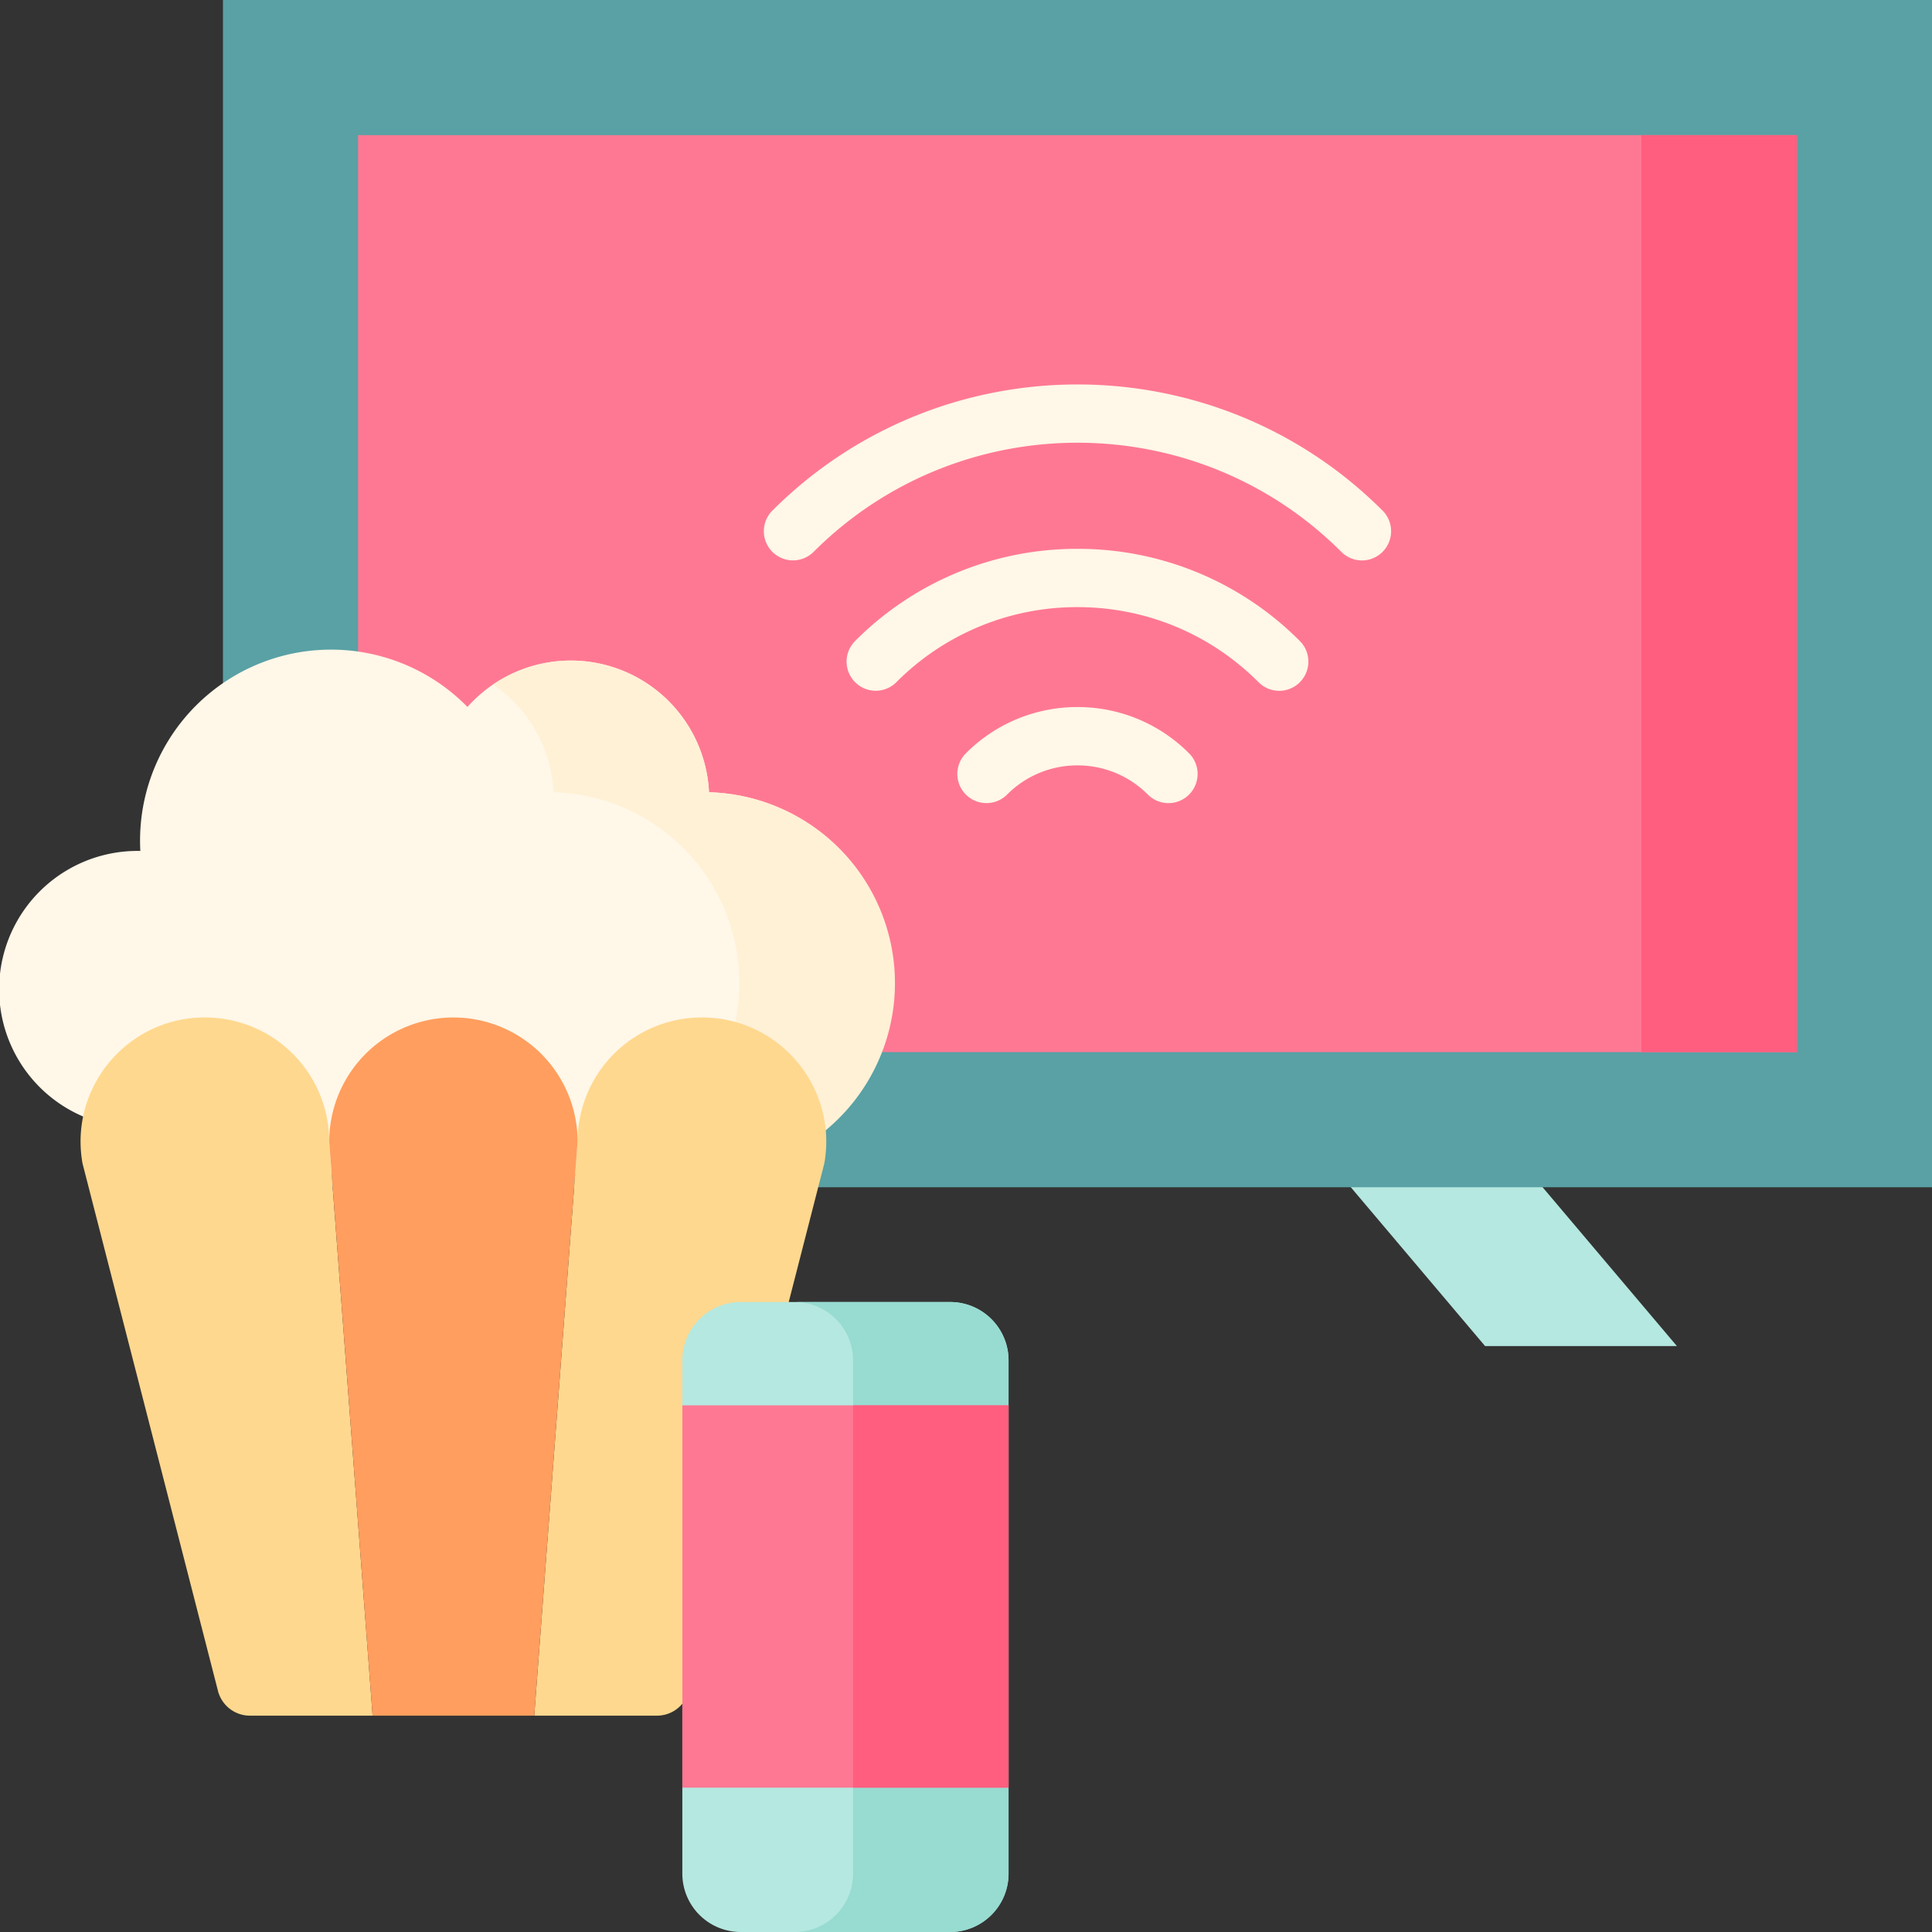 <svg xmlns="http://www.w3.org/2000/svg" width="80" height="80" fill="none" viewBox="0 0 80 80">
  <rect x="0" y="0" width="80" height="80" fill="#333333" stroke="none"/>
  <g clip-path="url(#a)">
    <path fill="#B5E8E0" d="M61.493 55.737h7.943l-10.29-12.17h-7.941l10.288 12.17Z"/>
    <path fill="#59A1A5" d="M9.232 0H80v49.161H9.232V0Z"/>
    <path fill="#FF7893" d="M74.405 5.595v37.971H14.827V5.596h59.578Z"/>
    <path fill="#FF5E7F" d="M67.966 5.595h6.439v37.971h-6.439V5.596Z"/>
    <path fill="#FFF7E8" d="M44.616 29.278a6.49 6.49 0 0 0-4.621 1.916 1.207 1.207 0 1 0 1.707 1.707 4.094 4.094 0 0 1 2.914-1.208c1.1 0 2.135.43 2.914 1.208a1.204 1.204 0 0 0 1.707 0 1.207 1.207 0 0 0 0-1.707 6.494 6.494 0 0 0-4.621-1.916Zm0-6.552a12.937 12.937 0 0 0-9.207 3.816 1.207 1.207 0 1 0 1.707 1.707 10.539 10.539 0 0 1 7.5-3.109c2.831 0 5.495 1.104 7.5 3.11a1.203 1.203 0 0 0 1.707 0 1.207 1.207 0 0 0 0-1.708 12.937 12.937 0 0 0-9.207-3.816Z"/>
    <path fill="#FFF7E8" d="M57.249 21.143c-6.966-6.965-18.3-6.965-25.266 0a1.207 1.207 0 1 0 1.707 1.708c6.025-6.025 15.827-6.025 21.852 0a1.203 1.203 0 0 0 1.707 0 1.208 1.208 0 0 0 0-1.708ZM29.565 48.607a7.909 7.909 0 0 0-.207-15.802l-.001-.027a5.729 5.729 0 0 0-10-3.505A7.909 7.909 0 0 0 5.81 35.222v.014a5.729 5.729 0 1 0 .218 11.447l5.179 1.924h18.357Z"/>
    <path fill="#FFF1D6" d="M37.047 40.293a7.908 7.908 0 0 0-7.69-7.488v-.027a5.729 5.729 0 0 0-8.94-4.436 5.719 5.719 0 0 1 2.501 4.436l.001.027a7.908 7.908 0 0 1 .207 15.802h6.439a7.909 7.909 0 0 0 7.482-8.314Z"/>
    <path fill="#FFD88F" d="M15.428 71.042h-5.08a1.367 1.367 0 0 1-1.332-1.064l-5.6-21.807c-.557-3.15 1.865-6.04 5.064-6.04h.01a5.142 5.142 0 0 1 5.142 5.143l1.796 23.768Zm6.694 0h5.08c.638 0 1.19-.441 1.332-1.064l5.6-21.807c.557-3.15-1.865-6.04-5.064-6.04h-.01a5.142 5.142 0 0 0-5.143 5.143l-1.795 23.768Z"/>
    <path fill="#FF9E5E" d="M22.122 71.042h-6.694l-1.795-23.768a5.142 5.142 0 1 1 10.284 0l-1.795 23.768Z"/>
    <path fill="#B5E8E0" d="M39.344 80h-8.67a2.418 2.418 0 0 1-2.42-2.418v-21.25a2.418 2.418 0 0 1 2.42-2.418h8.67a2.419 2.419 0 0 1 2.418 2.419v21.249A2.418 2.418 0 0 1 39.344 80Z"/>
    <path fill="#97DBD1" d="M39.344 53.914h-6.439a2.418 2.418 0 0 1 2.419 2.419v21.249A2.418 2.418 0 0 1 32.905 80h6.439a2.418 2.418 0 0 0 2.418-2.418v-21.25a2.418 2.418 0 0 0-2.418-2.418Z"/>
    <path fill="#FF7893" d="M28.255 58.193h13.507v15.83H28.255v-15.83Z"/>
    <path fill="#FF5E7F" d="M35.324 58.193h6.438v15.83h-6.438v-15.83Z"/>
  </g>
  <defs>
    <clipPath id="a">
      <path fill="#fff" d="M0 0h80v80H0z"/>
    </clipPath>
  </defs>
</svg>
